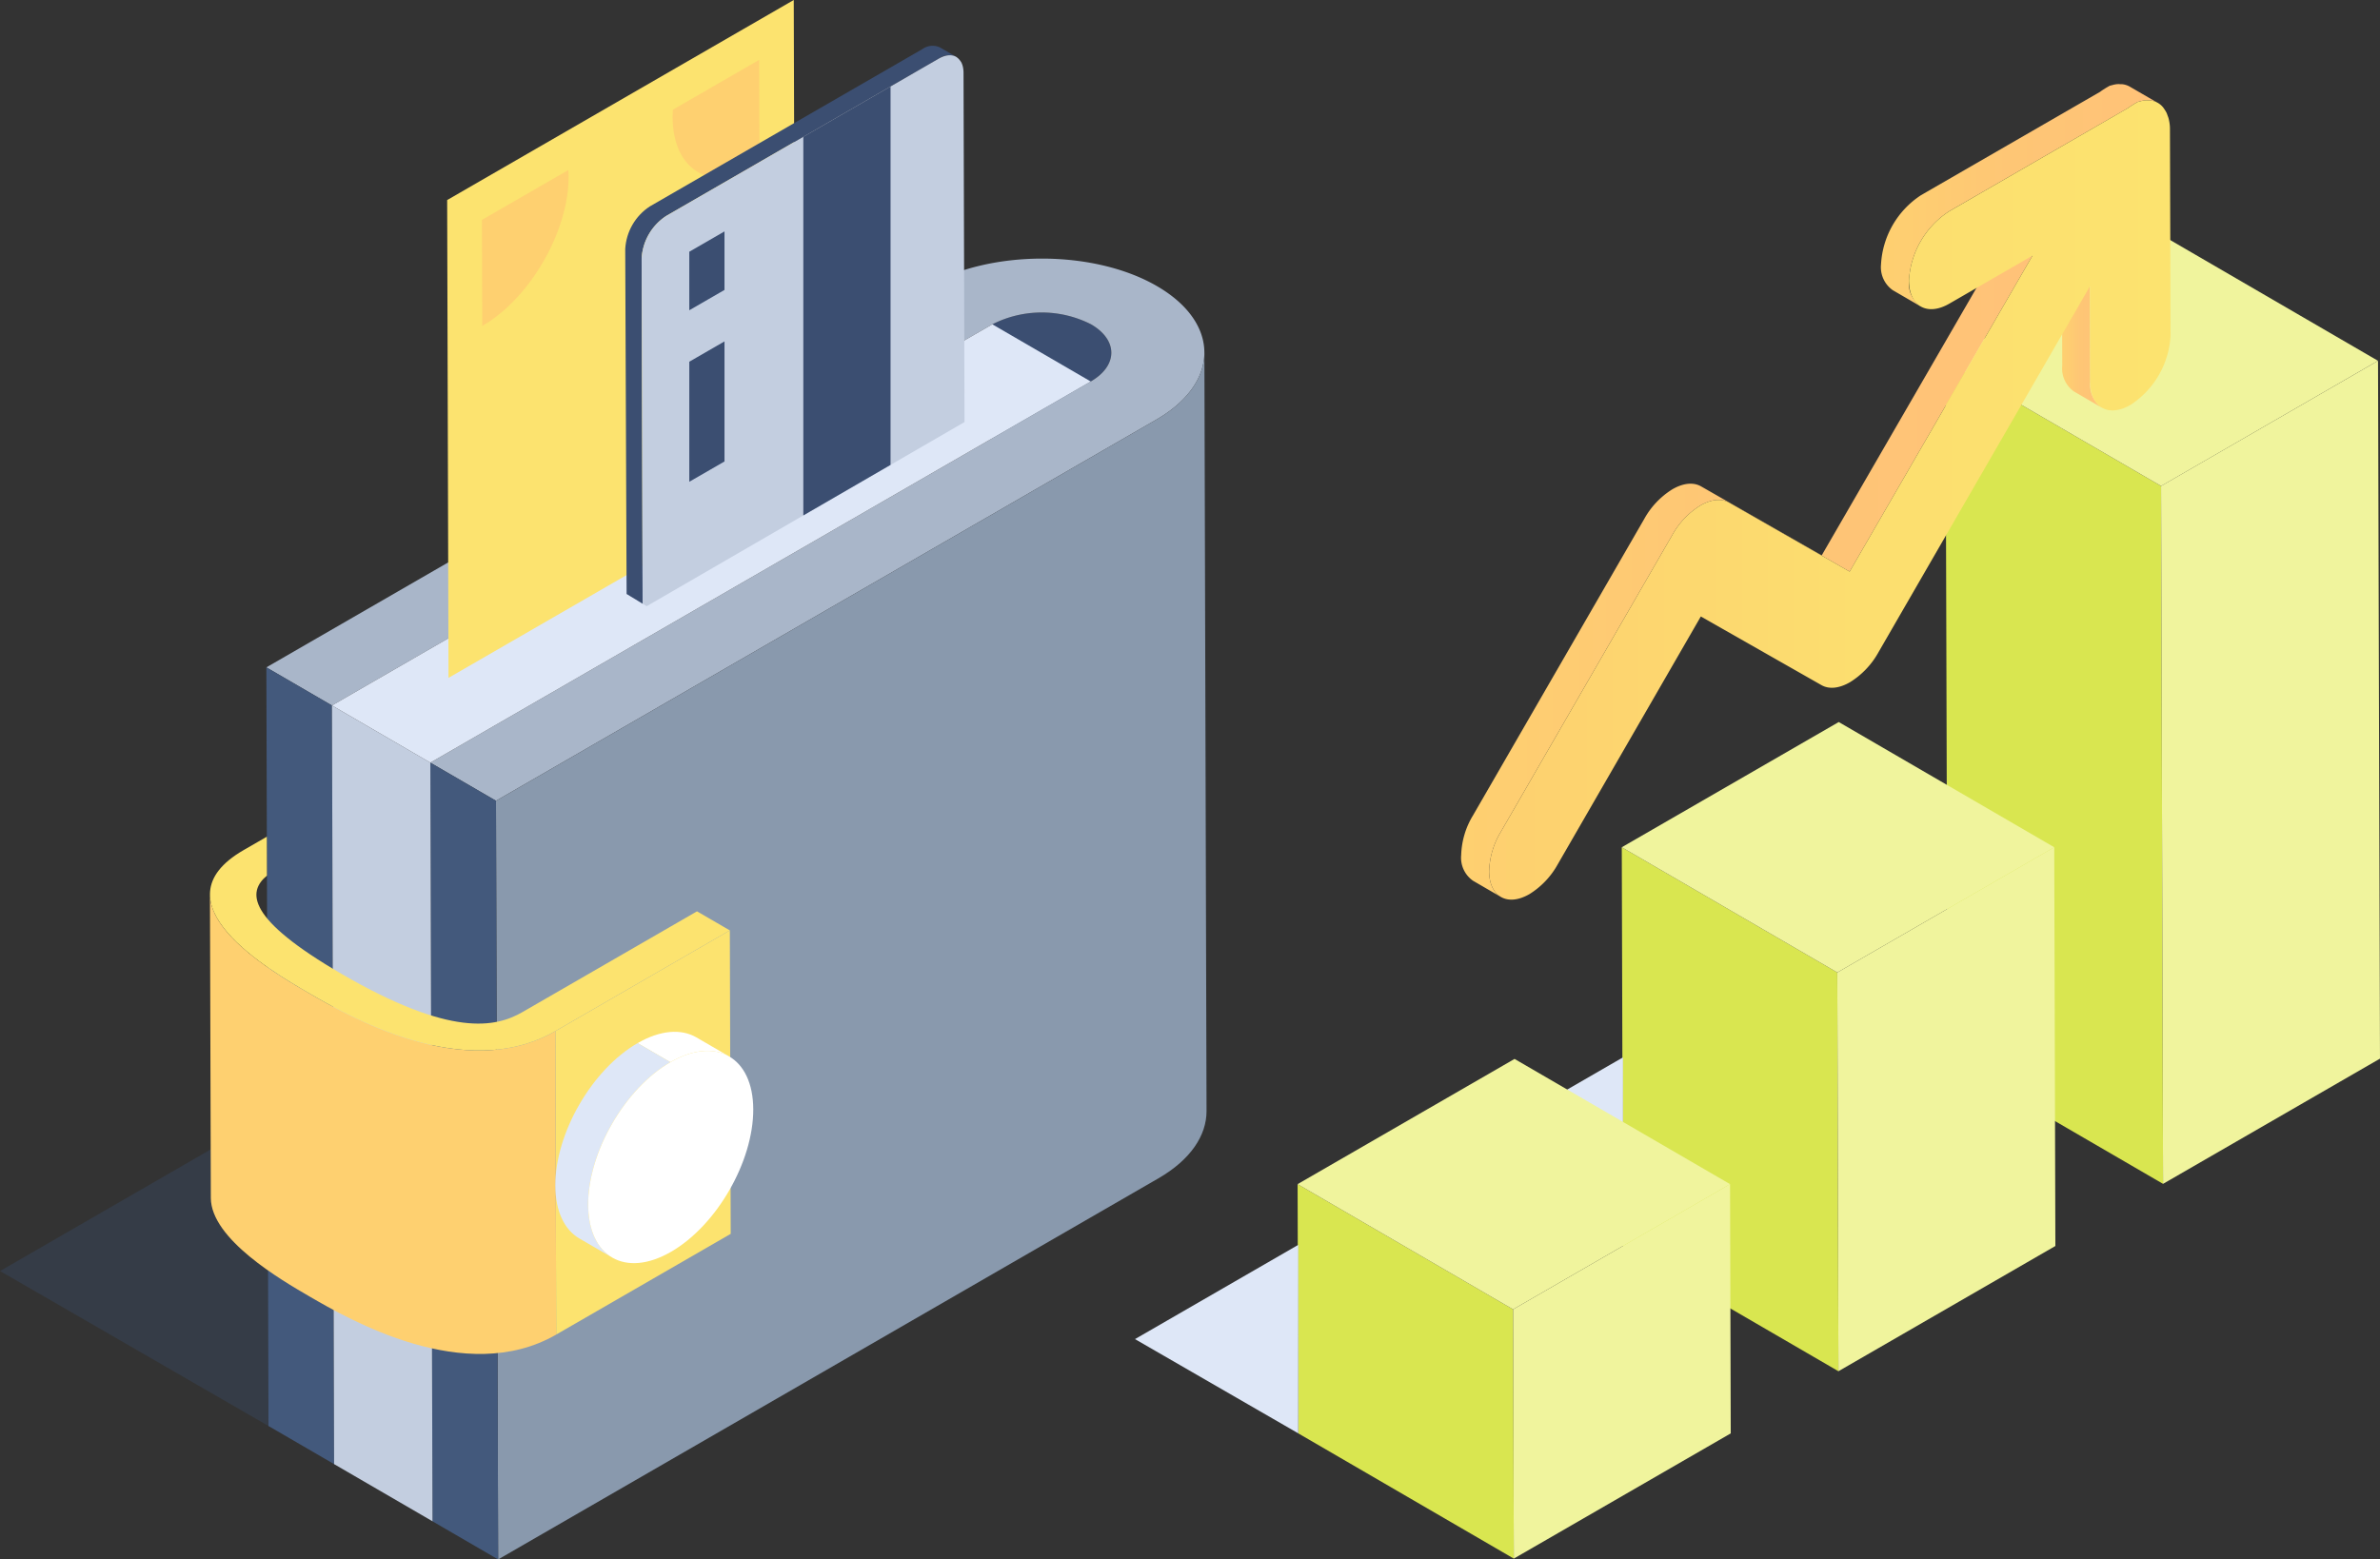 <svg xmlns="http://www.w3.org/2000/svg" xmlns:xlink="http://www.w3.org/1999/xlink" width="345.667" height="226.543" viewBox="0 0 345.667 226.543"><rect x="0" y="0" width="345.667" height="226.543" fill="#333333" stroke="none"/><defs><style>.a{fill:none;}.b{fill:#394e71;opacity:0.322;}.c{fill:#3b4e71;}.d{fill:#a9b6c9;}.e{fill:#43597c;}.f{fill:#8999ad;}.g{fill:#fff;}.h{fill:#c3cee0;}.i{fill:#dee7f7;}.j{fill:#fce36f;}.k{fill:#fed070;}.l{clip-path:url(#a);}.m{fill:#d9e650;}.n{fill:#f0f49d;}.o{fill:url(#b);}.p{fill:url(#e);}</style><clipPath id="a"><path class="a" d="M1234.715,282.751l-.21-50.695a2.523,2.523,0,0,0-1.052-2.311l0,0-.008-.006,0,0c-.791-.457-1.578-.917-2.37-1.376a2.536,2.536,0,0,0-2.559.253l-39.567,22.843a7.917,7.917,0,0,0-3.583,6.207l.2,50.106,2.915,1.773Zm-1.971-53.227a.974.974,0,0,0-.124-.014A.974.974,0,0,1,1232.744,229.524Zm.546.145c-.033-.013-.062-.032-.094-.044C1233.228,229.637,1233.258,229.657,1233.29,229.669Zm-.265-.092c-.035-.01-.072-.024-.107-.032C1232.953,229.554,1232.99,229.568,1233.025,229.578Zm-.584-.065c-.045,0-.089,0-.137,0C1232.352,229.511,1232.4,229.514,1232.441,229.513Zm-.337.034c-.044.007-.087.011-.133.021C1232.016,229.558,1232.06,229.554,1232.1,229.547Zm-.347.082c-.045.013-.086.021-.13.037C1231.671,229.65,1231.712,229.641,1231.757,229.629Zm-.4.144-.094.035Z" transform="translate(-1185.365 -228.122)"/></clipPath><linearGradient id="b" y1="0.5" x2="1" y2="0.5" gradientUnits="objectBoundingBox"><stop offset="0" stop-color="#fed070"/><stop offset="0.461" stop-color="#fec675"/><stop offset="1" stop-color="#ffc278"/></linearGradient><linearGradient id="e" y1="0.5" x2="1" y2="0.5" gradientUnits="objectBoundingBox"><stop offset="0" stop-color="#fed070"/><stop offset="0.046" stop-color="#fdd16f"/><stop offset="0.542" stop-color="#fcde6f"/><stop offset="1" stop-color="#fce36f"/></linearGradient></defs><g transform="translate(-314.333 -1430.936)"><g transform="translate(314.333 1430.936)"><path class="b" d="M1160.124,383.466,1121,360.877l39.125-22.589Z" transform="translate(-1120.999 -176.229)"/><g transform="translate(30.494 0)"><g transform="translate(8.192 37.568)"><path class="c" d="M1237.5,257.311c.244.141.476.291.693.443.062.047.116.094.178.141.144.109.289.217.419.333.07.061.127.124.192.186.106.1.217.206.315.312.059.068.11.14.165.209.083.1.175.2.248.31.051.073.092.152.135.227.062.1.133.2.183.309.041.08.071.165.1.247a2.706,2.706,0,0,1,.127.3c.03.087.044.176.065.265a2.441,2.441,0,0,1,.071.292,2.662,2.662,0,0,1,.024.279c.009.1.024.2.024.295v0c-.013,1.5-1.006,3.006-2.992,4.152l-14.245,8.225-.047-16.53A15.822,15.822,0,0,1,1237.5,257.311Z" transform="translate(-1117.721 -247.765)"/><g transform="translate(0.001)"><path class="d" d="M1148.421,309.426l9.527,5.537,95.91-55.373a15.821,15.821,0,0,1,14.342,0c3.94,2.288,3.918,6.014-.051,8.305l-95.911,55.374,9.533,5.54,95.913-55.377c9.256-5.343,9.3-14.037.106-19.38s-24.2-5.345-33.459,0Z" transform="translate(-1148.421 -250.044)"/></g><g transform="translate(0 59.382)"><path class="e" d="M1148.42,292.136l.31,110.21,9.528,5.538-.31-110.211Z" transform="translate(-1148.42 -292.136)"/></g><path class="f" d="M1267.973,269.463c4.658-2.687,6.982-6.226,6.974-9.755q.155,55.107.313,110.209c.008,3.533-2.317,7.069-6.974,9.76l-95.913,55.373-.313-110.209Z" transform="translate(-1138.71 -246.075)"/><path class="g" d="M1240.418,337.842" transform="translate(-1110.63 -213.98)"/><path class="a" d="M1272.975,357.362c0,5.5-7.558,11.778-10.041,13.215l-85.807,49.539-.268-94.623,89.4-51.619s6.684-3.9,6.711-6.268" transform="translate(-1136.739 -242.83)"/><g transform="translate(23.817 73.226)"><path class="e" d="M1165.3,301.949l.313,110.21,9.534,5.54-.312-110.21Z" transform="translate(-1165.303 -301.949)"/></g></g><g transform="translate(17.72 47.113)"><g transform="translate(0 55.373)"><path class="h" d="M1155.174,296.061l.31,110.211,14.292,8.305-.312-110.21Z" transform="translate(-1155.174 -296.061)"/></g><path class="i" d="M1155.174,312.184l14.289,8.307,95.912-55.375-14.292-8.305Z" transform="translate(-1155.174 -256.811)"/></g><g transform="translate(0 121.552)"><g transform="translate(50.161 13.61)"><path class="j" d="M1178.17,333.857l.124,44.083,25.348-14.634-.127-44.085Z" transform="translate(-1178.17 -319.222)"/></g><g transform="translate(0 8.387)"><path class="k" d="M1142.614,315.52q.068,22.044.127,44.084c.015,6,10.239,11.941,14.336,14.321,5.6,3.253,22.633,13.153,35.823,5.537l-.124-44.084c-13.192,7.615-30.227-2.284-35.823-5.539C1152.853,327.459,1142.632,321.519,1142.614,315.52Z" transform="translate(-1142.614 -315.52)"/></g><path class="j" d="M1147.508,311.515l3.366-1.94.014,5.652c-2.85,2.36-2.964,6.255,10.859,14.288,15.834,9.2,22.354,7.79,26.259,5.534l25.347-14.634,4.767,2.769-25.345,14.635c-13.192,7.615-30.227-2.284-35.823-5.539S1134.32,319.13,1147.508,311.515Z" transform="translate(-1142.614 -309.575)"/><path class="a" d="M1147.617,315.226c.011-.031.027-.061.038-.09a3.37,3.37,0,0,1,.23-.433c.005-.011.015-.024.021-.034a3.927,3.927,0,0,1,.319-.423c.022-.03.049-.059.073-.086.121-.133.244-.262.381-.387.017-.017.038-.035.055-.049.035-.03.072-.058.107-.086v5.992a5.4,5.4,0,0,1-1.443-3.315,2.808,2.808,0,0,1,.051-.505l.017-.1A2.677,2.677,0,0,1,1147.617,315.226Z" transform="translate(-1140.649 -307.906)"/></g><g transform="translate(50.161 149.893)"><g transform="translate(11.949)"><path class="g" d="M1199.938,333.242l-4.764-2.769c-2.183-1.265-5.2-1.088-8.534.838l4.764,2.768C1194.738,332.154,1197.758,331.973,1199.938,333.242Z" transform="translate(-1186.64 -329.664)"/></g><g transform="translate(0 1.646)"><path class="i" d="M1181.666,359.213l4.767,2.771c-2.154-1.251-3.49-3.911-3.5-7.69-.024-7.608,5.33-16.873,11.949-20.695l-4.764-2.768c-6.622,3.82-11.974,13.085-11.949,20.695C1178.178,355.3,1179.514,357.963,1181.666,359.213Z" transform="translate(-1178.17 -330.831)"/></g><g transform="translate(4.764 2.769)"><path class="g" d="M1193.5,333.272c-6.619,3.822-11.973,13.086-11.949,20.695s5.406,10.678,12.03,6.855,11.969-13.091,11.949-20.7S1200.115,329.449,1193.5,333.272Z" transform="translate(-1181.547 -331.627)"/></g></g><g transform="translate(34.451)"><path class="j" d="M1167.034,252.478l50.338-29.063.2,69.411-50.341,29.063Z" transform="translate(-1167.034 -223.415)"/><g transform="translate(5.053 15.937)"><path class="j" d="M1198.34,234.712c-.018.322-.044.65-.041.973.02,7.985,5.676,11.206,12.625,7.195l.121,47.983-40.265,23.248-.165-63.394.044,15.41c6.949-4.012,12.565-13.742,12.542-21.727,0-.323-.025-.621-.047-.921Z" transform="translate(-1170.616 -234.712)"/></g><g transform="translate(5.053 24.704)"><path class="k" d="M1183.155,240.926c.021.3.047.6.047.921.024,7.985-5.592,17.715-12.542,21.727l-.044-15.41Z" transform="translate(-1170.616 -240.926)"/></g><g transform="translate(32.737 8.696)"><path class="k" d="M1202.819,229.579l.045,15.41c-6.95,4.011-12.605.79-12.625-7.195,0-.323.023-.652.041-.973Z" transform="translate(-1190.239 -229.579)"/></g></g><g transform="translate(60.312 6.641)"><g class="l"><g transform="translate(0.212 103.936)"><path class="c" d="M1188.949,305.491l-2.383-1.384a2.522,2.522,0,0,1-1.051-2.311l2.384,1.384A2.521,2.521,0,0,0,1188.949,305.491Z" transform="translate(-1185.515 -301.796)"/></g><path class="c" d="M1231.074,228.365a2.536,2.536,0,0,0-2.559.253l-39.567,22.843a7.917,7.917,0,0,0-3.583,6.207l.211,74.391,2.384,1.384-.213-74.393a7.9,7.9,0,0,1,3.585-6.206L1230.9,230a2.536,2.536,0,0,1,2.557-.251Z" transform="translate(-1185.365 -228.122)"/><g transform="translate(2.383 1.384)"><path class="h" d="M1230.2,229.6c1.988-1.147,3.6-.224,3.607,2.057l.21,74.393a7.9,7.9,0,0,1-3.582,6.213L1190.871,335.1c-1.985,1.144-3.6.223-3.6-2.063l-.213-74.393a7.9,7.9,0,0,1,3.585-6.206Z" transform="translate(-1187.054 -229.104)"/></g><path class="c" d="M1203.7,322.426l12.67-7.314V232.318l-12.67,7.314Z" transform="translate(-1177.833 -226.399)"/><path class="c" d="M1197.073,255.745v-8.5l-5.112,2.953v8.5Z" transform="translate(-1182.655 -220.267)"/><path class="c" d="M1191.962,261.521v17.442l5.112-2.953V258.57Z" transform="translate(-1182.655 -215.615)"/></g><path class="a" d="M1234.715,282.751l-.21-50.695a2.523,2.523,0,0,0-1.052-2.311l0,0-.008-.006,0,0c-.791-.457-1.578-.917-2.37-1.376a2.536,2.536,0,0,0-2.559.253l-39.567,22.843a7.917,7.917,0,0,0-3.583,6.207l.2,50.106,2.915,1.773Zm-1.971-53.227a.974.974,0,0,0-.124-.014A.974.974,0,0,1,1232.744,229.524Zm.546.145c-.033-.013-.062-.032-.094-.044C1233.228,229.637,1233.258,229.657,1233.29,229.669Zm-.265-.092c-.035-.01-.072-.024-.107-.032C1232.953,229.554,1232.99,229.568,1233.025,229.578Zm-.584-.065c-.045,0-.089,0-.137,0C1232.352,229.511,1232.4,229.514,1232.441,229.513Zm-.337.034c-.044.007-.087.011-.133.021C1232.016,229.558,1232.06,229.554,1232.1,229.547Zm-.347.082c-.045.013-.086.021-.13.037C1231.671,229.65,1231.712,229.641,1231.757,229.629Zm-.4.144-.094.035Z" transform="translate(-1185.365 -228.122)"/></g></g></g><g transform="translate(479.177 1443.152)"><g transform="translate(117.72 40.198)"><path class="m" d="M663.584,364.88l-31.3-18.192L631.99,245.31,663.3,263.5Z" transform="translate(-631.99 -245.31)"/></g><g transform="translate(117.72 22.005)"><path class="n" d="M663.3,268.056,631.99,249.865,663.5,231.672l31.3,18.192Z" transform="translate(-631.99 -231.672)"/></g><g transform="translate(149.026 40.197)"><path class="n" d="M686.968,245.31l.287,101.378L655.746,364.88,655.459,263.5Z" transform="translate(-655.459 -245.31)"/></g><g transform="translate(47.158 110.866)"><path class="m" d="M628.208,374.409l-31.3-18.192-.166-57.93,31.3,18.192Z" transform="translate(-573.2 -298.287)"/><path class="i" d="M602.808,348.554l-23.714-13.692,23.714-13.692Z" transform="translate(-579.093 -290.645)"/></g><g transform="translate(70.696 92.674)"><path class="n" d="M628.043,321.034l-31.3-18.192,31.512-18.192,31.3,18.192Z" transform="translate(-596.739 -284.649)"/></g><g transform="translate(102.001 110.866)"><path class="n" d="M651.717,298.287l.163,57.928-31.51,18.194-.164-57.93Z" transform="translate(-620.206 -298.287)"/></g><g transform="translate(0 159.808)"><path class="m" d="M592.847,389.376l-31.3-18.192-.1-36.208,31.3,18.192Z" transform="translate(-537.83 -334.976)"/><path class="i" d="M567.456,368.972,543.741,355.28l23.714-13.692Z" transform="translate(-543.741 -332.768)"/></g><g transform="translate(23.611 141.616)"><path class="n" d="M592.745,357.723l-31.3-18.192,31.512-18.192,31.3,18.191Z" transform="translate(-561.441 -321.338)"/></g><g transform="translate(54.915 159.807)"><path class="n" d="M616.419,334.975l.1,36.209L585.01,389.376l-.1-36.208Z" transform="translate(-584.908 -334.975)"/></g><g transform="translate(47.38 0)"><path class="o" d="M648.767,251.689l-.039-13.908-4.058-2.357.04,13.906a4.075,4.075,0,0,0,1.7,3.739q1.012.586,2.028,1.179l2.029,1.179A4.085,4.085,0,0,1,648.767,251.689Z" transform="translate(-557.416 -208.414)"/><path class="o" d="M661.121,215.56a2.854,2.854,0,0,0-.9-.333,2.187,2.187,0,0,0-.479-.037,2.822,2.822,0,0,0-.542,0,3.858,3.858,0,0,0-.574.113l-.449.116-.427.245c-.125.072-.241.145-.34.215a5.531,5.531,0,0,0-.6.406L630.783,231.31a12.836,12.836,0,0,0-5.815,10.071,4.078,4.078,0,0,0,1.706,3.735l4.057,2.358a4.08,4.08,0,0,1-1.706-3.736,12.838,12.838,0,0,1,5.816-10.071l26.026-15.026a5.643,5.643,0,0,1,.6-.407c.1-.068.216-.141.341-.215l.424-.245.451-.116a4.078,4.078,0,0,1,.575-.113,2.933,2.933,0,0,1,.542,0,2.035,2.035,0,0,1,.479.037,2.791,2.791,0,0,1,.9.333Q663.151,216.738,661.121,215.56Z" transform="translate(-563.996 -215.176)"/><path class="o" d="M631.616,277.993l-17.526-10.029c-1.115-.631-2.588-.483-4.158.426a11.738,11.738,0,0,0-4.09,4.311l-24.885,43.091a11.714,11.714,0,0,0-1.7,5.724,4.066,4.066,0,0,0,1.725,3.748l4.057,2.357c-1.106-.63-1.718-1.961-1.725-3.747a11.742,11.742,0,0,1,1.7-5.724L609.9,275.059a11.754,11.754,0,0,1,4.091-4.313c1.569-.907,3.04-1.056,4.158-.426l17.526,10.03,26.554-45.9-4.057-2.357Z" transform="translate(-579.26 -209.527)"/><g transform="translate(4.057 2.358)"><path class="p" d="M676.479,217.184l.451-.116a4.077,4.077,0,0,1,.575-.113,2.932,2.932,0,0,1,.542,0,2.035,2.035,0,0,1,.479.037,2.7,2.7,0,0,1,1.861,1.265,4.077,4.077,0,0,1,.3.5c.061.144.113.295.168.452a2.856,2.856,0,0,1,.185.612,5.747,5.747,0,0,1,.14,1.218l.087,30.082a12.829,12.829,0,0,1-5.816,10.07c-3.217,1.858-5.84.364-5.852-3.334l-.039-13.908L638.847,297.12a11.88,11.88,0,0,1-4.134,4.354c-1.569.907-3.035,1.054-4.142.428l-17.526-9.975L592.275,327.91a11.852,11.852,0,0,1-4.121,4.35c-1.561.9-3.027,1.047-4.129.419s-1.718-1.961-1.725-3.747a11.743,11.743,0,0,1,1.7-5.724l24.885-43.091a11.755,11.755,0,0,1,4.091-4.313c1.569-.907,3.04-1.056,4.158-.426l17.525,10.03,26.554-45.9-12.087,6.979c-3.213,1.854-5.84.357-5.852-3.336a12.839,12.839,0,0,1,5.816-10.071l26.025-15.026a5.646,5.646,0,0,1,.6-.407c.1-.068.216-.141.341-.215Z" transform="translate(-582.301 -216.943)"/></g></g></g></g></svg>